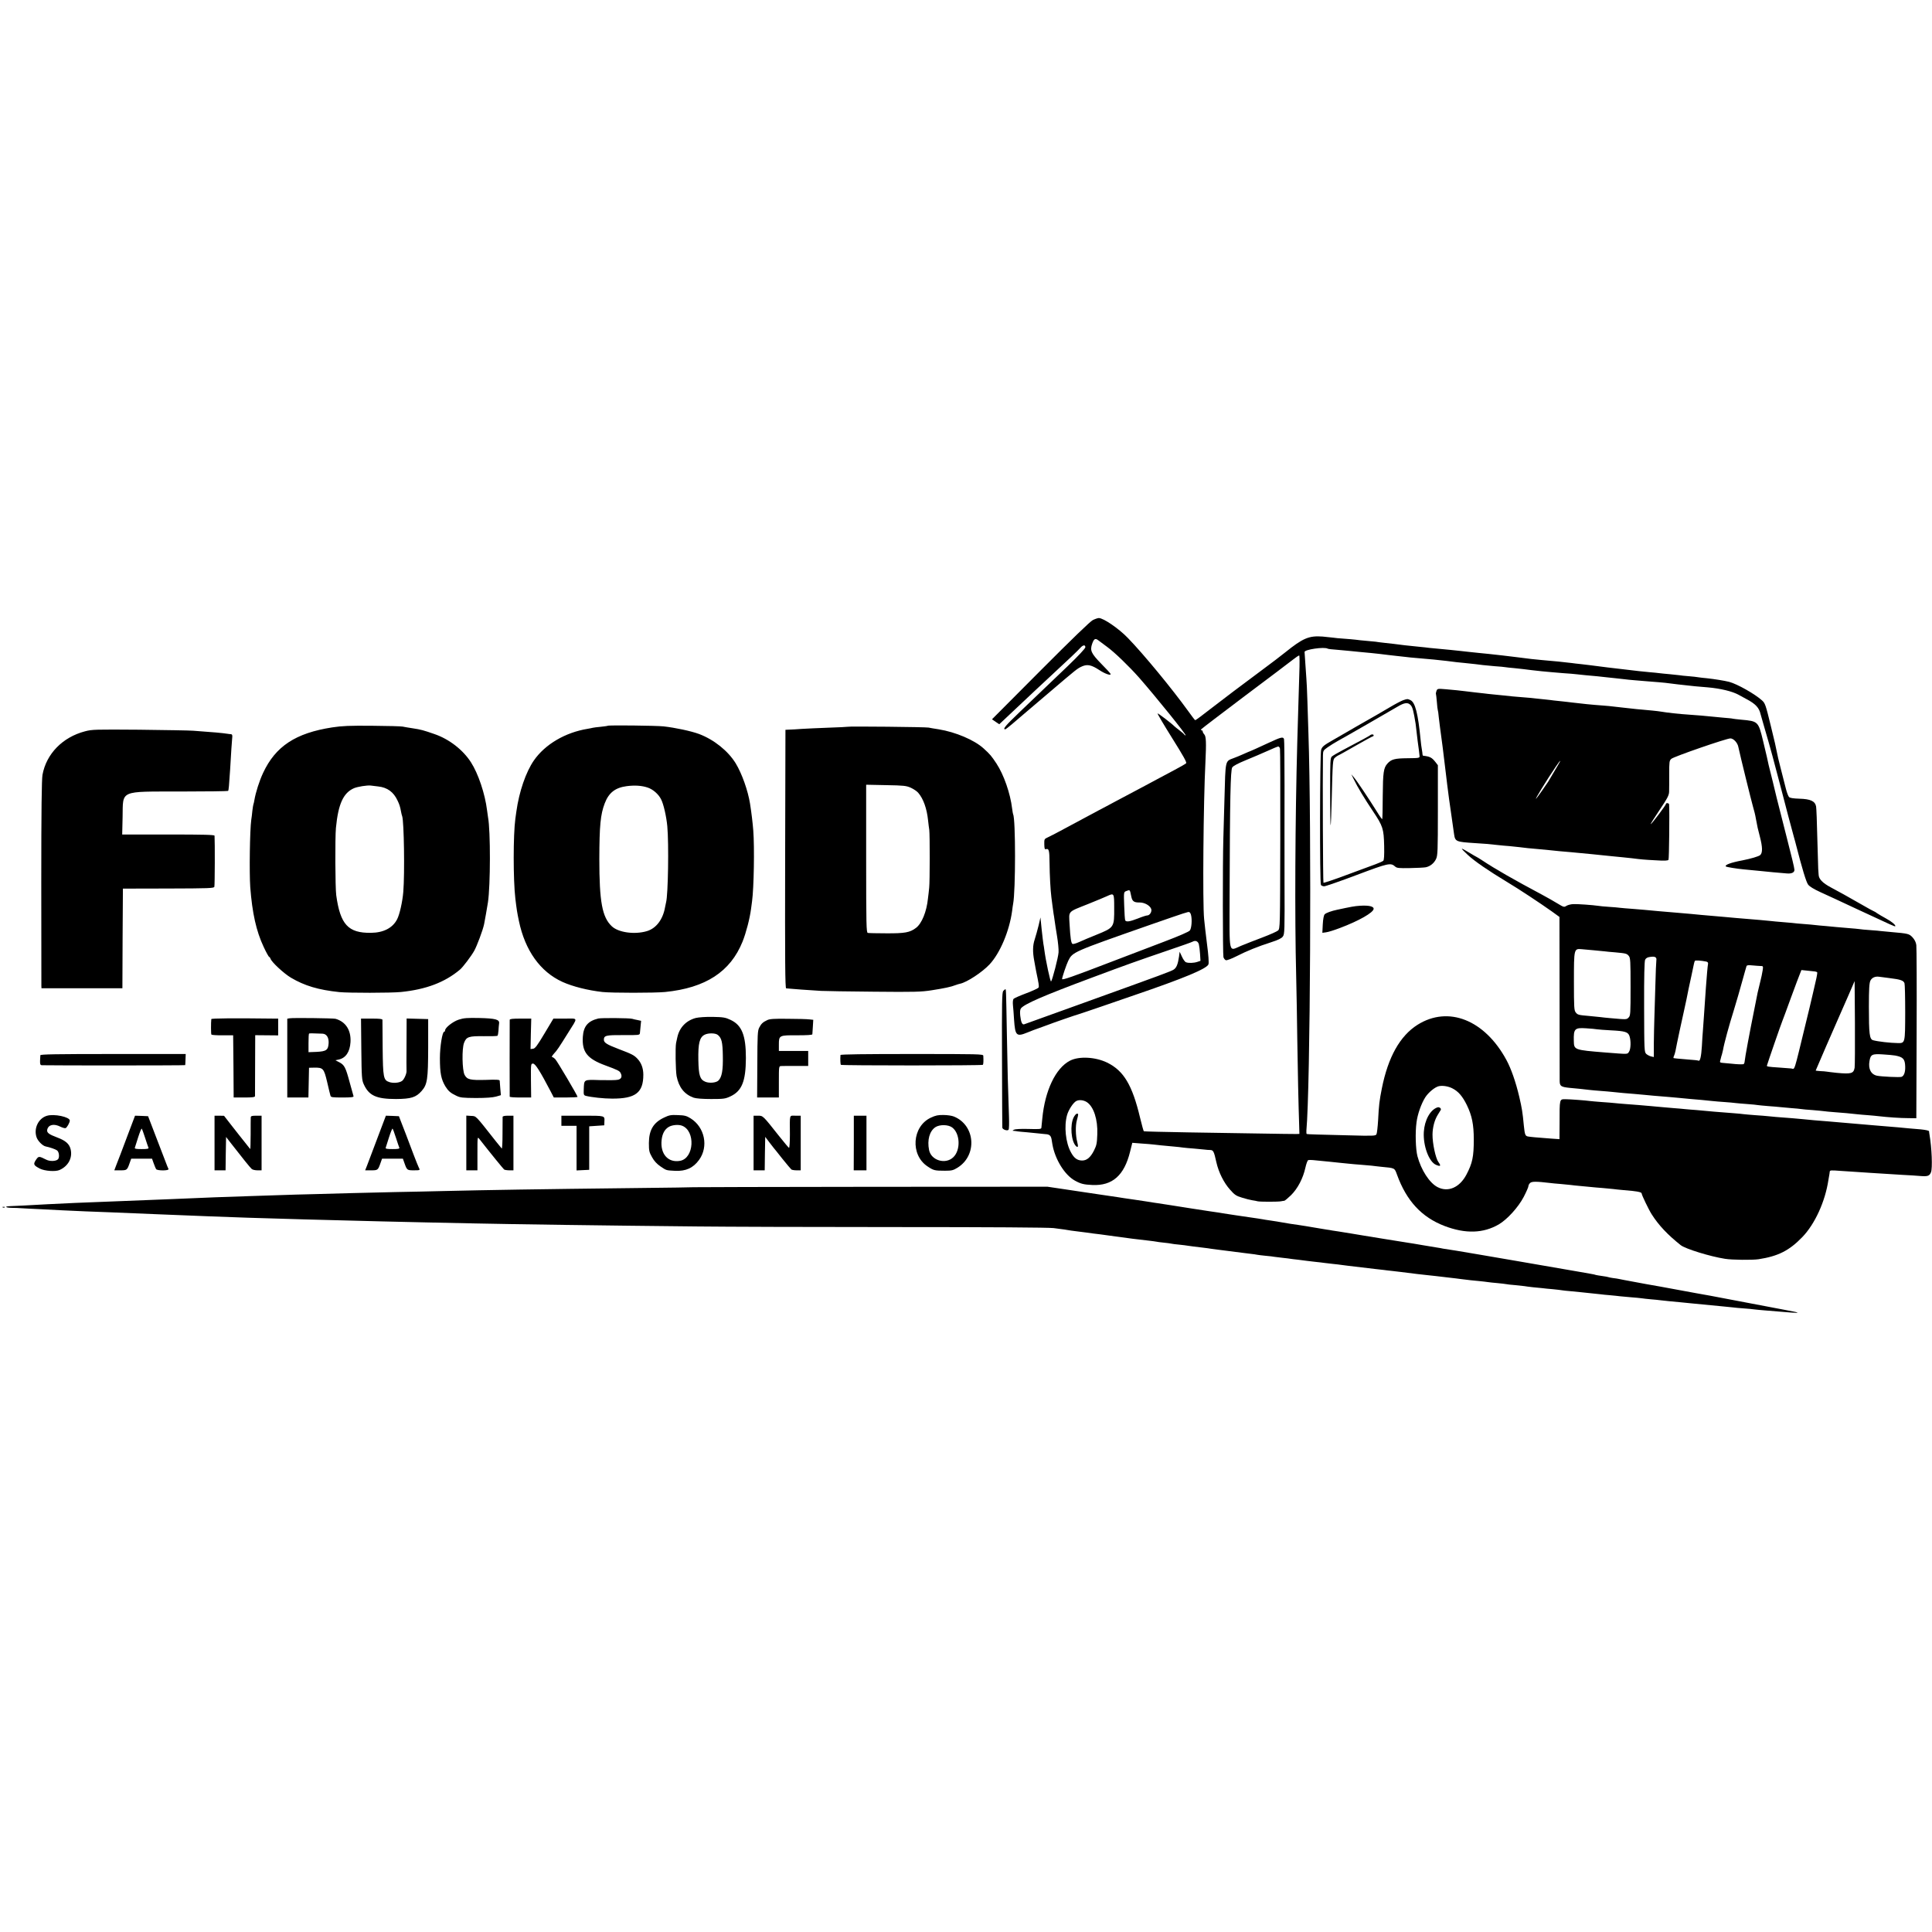 <svg version="1" xmlns="http://www.w3.org/2000/svg" width="2546.667" height="2546.667" viewBox="0 0 1910 1910"><path d="M1080.4 613c-2.7 1.4-20.5 18.6-51.9 50.1l-47.8 48 3.6 2.5 3.6 2.4 3.4-3.2c2.9-2.8 22.2-20.9 32.2-30.3 1.8-1.7 9-8.4 16.1-15 7-6.6 15.9-14.9 19.8-18.5 3.8-3.6 7.8-7.5 8.9-8.8 2.5-2.7 4.7-2.9 4.7-.3 0 1.1-6.9 8.5-17.2 18.4-22 21-27.7 26.4-47.5 45.4-14.2 13.6-17.4 17.3-14.5 17.3.4 0 3.4-2.3 6.7-5.1 3.3-2.8 8.3-7 11-9.4 2.8-2.3 14.2-12 25.4-21.6 27.8-23.7 28-23.9 32.8-26.1 5.3-2.3 9.3-1.5 17.2 3.7 5.6 3.7 11.7 5.8 11 3.7-.2-.6-4.4-5.2-9.3-10.1-9.8-10.1-11.2-13-8.9-19.6 1.8-5.1 3.1-5.8 6.2-3.4 1.4 1.1 5.3 3.9 8.6 6.4 7.3 5.3 21.5 19 31.7 30.5 16.8 19.2 47.3 57 45.9 57-.5 0-1.1-.4-1.3-.8-.1-.4-2.3-2.3-4.8-4.2-2.5-1.9-4.7-3.7-5-4-2.3-2.5-16.2-13.1-16.6-12.7-.3.3 6.2 11.3 14.4 24.4 11.1 17.7 14.7 24.1 13.8 24.9-.6.6-5.6 3.5-11.1 6.4-5.5 2.9-12.2 6.5-15 8-2.7 1.5-9 4.9-14 7.5-8.5 4.5-12.4 6.6-30.5 16.2-4.1 2.2-11.3 6.1-16 8.5-10.4 5.5-25.5 13.6-37.5 20.1-4.9 2.6-10.6 5.6-12.6 6.5-3.5 1.6-3.6 1.8-3.5 6.9.1 4.2.4 5.2 1.6 4.8 3-.9 3.5 1.1 3.6 14 .1 11.6.9 26.5 1.8 33.5.2 1.4.7 5.2 1.1 8.5.4 3.3.9 6.9 1.1 8 .2 1.1.7 4 1 6.5.3 2.5 1.4 9.4 2.4 15.5 1 6 1.7 13.2 1.5 16-.3 5-6.1 27.3-7.4 28.8-.7.7-5.3-20.7-6.6-30.8-.3-2.3-.7-5.1-1-6.4-.2-1.3-1-7.6-1.7-14.2l-1.2-11.9-1.8 7.8c-1 4.2-2.8 10.5-3.9 14-2 6-2.1 12.3-.4 21.3.2.9.6 3.2.9 5 .3 1.9.8 4.3 1 5.4 2.5 11.8 2.9 14.4 2.4 15.7-.3.8-5.8 3.3-12.1 5.7-6.4 2.4-12.1 4.9-12.7 5.6-.6.7-.9 3.4-.6 6.2.3 2.6.8 9.1 1.1 14.3 1.1 16 2.3 17.2 13.3 12.7 3.1-1.3 8.6-3.4 12.2-4.6 3.6-1.3 7.4-2.7 8.5-3.1 3.1-1.3 28.5-10.1 30.4-10.5.9-.3 10.6-3.5 21.6-7.3 11-3.8 25.6-8.8 32.5-11.2 49.5-16.9 72.3-26.4 73.7-30.7.5-1.5 0-9.2-1.4-19.6-1.2-9.5-2.5-20.8-2.9-25.2-1.6-15.5-.7-116.3 1.3-155.2.9-18.9.7-25.2-1.1-27.2-.9-1-1.6-2.3-1.6-2.9 0-.7-.5-1.2-1.1-1.2-.5 0-.8-.4-.4-1 .3-.5 19.6-15.2 42.8-32.7 23.2-17.4 44.7-33.6 47.7-36 3-2.4 5.9-4.3 6.4-4.3.4 0 .5 8.2.1 18.2-.3 10.1-.8 25-1 33.3-.2 8.2-.7 23.5-1 34-2.1 76.7-2.6 173.5-1.1 231 .4 17 .9 45.4 1.1 63 .4 28.6 1.2 66.1 1.9 86.2l.2 7.3-3 .1c-3.5 0-15.3-.1-43.6-.6-10.7-.2-39.1-.6-63-1s-43.8-.9-44.2-1.1c-.3-.2-2-6.2-3.7-13.3-7.7-32.4-16.2-46.6-32.6-54.6-11.5-5.6-27.8-6.5-36.7-1.9-14.2 7.3-24.8 29.6-27.4 57.4-.4 4.1-.8 8.2-.9 9-.2 1.3-2.2 1.4-12.8 1.1-7.8-.2-13.2.1-14.3.8-1.8 1-1.8 1 .1 1.1 1.1.1 2.7.3 3.5.5.8.1 5.1.6 9.5.9 4.4.4 9.4.9 11 1.1 1.7.2 4.7.5 6.8.7 4.2.2 5.6 1.4 6.3 5.2.2 1.4.6 3.6.8 4.9 2.6 14.9 12.2 30.4 22.3 35.9 5.8 3.2 8.7 3.9 17.2 4.3 19.8.9 31.5-9.4 37.3-32.9l2.2-8.8 9 .7c5 .3 10.5.8 12.1 1 3 .4 9 1 20 2 3.3.3 7.4.7 9 1 1.7.2 6.6.7 11 1 4.4.4 9.1.9 10.5 1 1.4.2 3.7.4 5.3.4 3.2.1 3.8 1.2 6.2 12.1 2.3 10.1 7.4 20.3 13.6 27.2 4.4 5 6 6.1 11.7 7.8 3.7 1.2 8.3 2.3 10.2 2.6 1.9.3 4.3.7 5.2 1 2.1.6 20.6.6 23.3 0 1.1-.2 2.5-.5 3.2-.5.6-.1 3.6-2.6 6.7-5.6 6.6-6.6 11.8-16.6 14.1-27 .9-4.1 2.2-7.6 2.9-7.6 2.3-.3 2.7-.3 21.1 1.6 2.2.2 6.5.7 9.5 1 3 .3 7.5.7 10 1 2.5.3 7.7.7 11.5 1 3.9.3 8.6.7 10.5.9 1.9.3 6.2.7 9.5 1.1 13.7 1.3 13.1 1 15.6 7.8 9.4 25.9 24.3 42 46.9 50.7 20.7 7.9 38.4 7.4 53.8-1.6 8.3-4.9 19.2-16.9 24.5-27 2.6-5 4.7-9.8 4.7-10.7 0-.9.7-2.3 1.7-3.2 1.6-1.6 6.2-1.6 19.6 0 1.5.2 6.2.7 10.5 1 4.2.4 8.8.8 10.2 1 1.4.2 5.7.7 9.5 1 3.9.3 8.6.8 10.5 1 1.9.2 7.1.7 11.5 1 4.4.4 9.1.8 10.5 1 1.4.2 5.7.7 9.5 1 14.6 1.2 18.5 2 18.5 3.5 0 1.4 7.1 16.2 9.9 20.5 6.8 10.7 15.7 20.2 28.7 30.5 4.8 3.7 29.1 11.2 43.9 13.5 6.9 1.1 26.8 1.3 33 .4 19.4-3 30.3-8.5 43.2-21.8 12.5-12.9 22.7-35.2 25.9-56.6.5-2.8.9-5.3 1-5.8.1-.4.2-1.4.3-2.3.1-1.5 1.2-1.6 9.9-.9 5.3.4 12.2.8 15.2 1 3 .2 9.8.6 15 1 15.7 1 20 1.3 32 2 6.3.3 14.1.8 17.3 1.1 7.5.6 9.2 0 10.7-3.7 1.6-3.8.8-24.3-1.5-37.4-.2-1.1-.4-2.5-.4-3.1-.1-.7-3.4-1.4-8.3-1.9-4.6-.4-9.9-.8-11.8-1-1.9-.2-6.6-.6-10.5-1-12.2-1-19.9-1.6-24-2-10.4-.9-18.6-1.6-24.5-2.1-3.6-.3-8.3-.7-10.5-.9-4.9-.4-14.6-1.3-24-2-3.8-.3-9-.8-11.5-1.1-2.5-.2-7-.7-10-.9-14.7-1.1-20.8-1.6-24-2-1.9-.2-7.5-.7-12.5-1-4.9-.4-10.1-.8-11.5-1-1.4-.2-6.1-.7-10.5-1-4.4-.3-12.9-1-19-1.5-6-.6-13.9-1.3-17.5-1.6-3.6-.2-8.5-.7-11-.9-2.5-.3-7.6-.7-11.5-1-3.8-.3-9-.8-11.5-1-2.5-.3-7.4-.7-11-1-3.6-.3-8.7-.7-11.5-1-2.7-.2-8.6-.7-13-1-4.4-.3-9.6-.8-11.5-1-1.9-.2-7.5-.7-12.5-1-4.9-.4-10.1-.8-11.5-1-4-.6-20.1-1.8-24.3-1.8-6.1 0-5.9-.8-5.9 24.1l-.1 15.4-8.6-.6c-13.4-1-20.4-1.6-22.8-2.1-2.4-.6-2.9-1.8-3.8-10.5-1.3-13.8-1.9-17.2-4.5-28.5-3.5-14.9-8.1-28-12.7-36.5-21.5-39.8-57.5-54-87.9-34.9-17.4 11-29.1 31.9-35.3 62.9-2.5 12.7-2.9 16.1-3.7 31.5-.4 6.6-1.1 12.8-1.6 13.8-.9 1.7-2.6 1.8-28.1 1.1-29.4-.7-39.8-1-40.8-1.3-.4 0-.5-1.6-.4-3.4 3.9-42.4 5.2-300.2 2-393.2-.2-7.2-.7-21.3-1-31.5-.3-10.2-.8-20.1-1-22-.1-1.9-.6-8.5-1-14.5-.4-6.1-.8-11.4-.8-11.9-.5-2.4 19.6-5.4 22.9-3.3.5.3 4.7.8 9.4 1.1 4.7.4 10.1.9 12 1.1 1.9.2 6.4.7 10 1 8.9.8 15.8 1.5 20 2 5.3.7 10.9 1.3 17 2 3 .3 7.1.8 9 1 1.9.3 6.4.7 10 1 14.9 1.3 22 1.9 30 2.9 7.4 1 13.7 1.7 17.5 2 7.9.8 16 1.7 18.5 2.1 1.4.2 6.6.7 11.5 1.1 5 .3 9.8.8 10.8 1 1 .2 4.8.6 8.5.9 3.7.4 7.8.8 9.2 1 1.4.2 5 .6 8 1 3 .3 7.5.8 10 1.1 7 .7 11.8 1.1 21.5 1.9 5 .3 10.9.8 13.3 1.1 2.4.3 6.2.7 8.5.9 6.8.5 18 1.7 21.2 2.1 1.7.2 5.5.6 8.5.9 3 .3 7.1.8 9 1 1.9.3 6.4.7 10 1 3.6.3 9 .7 12 1 3 .2 8.7.7 12.5 1 3.9.3 8.1.8 9.5 1 1.4.2 5 .7 8 1 3 .3 7.1.8 9 1 4.7.6 11.9 1.3 21 2 12.9 1.1 24.8 4 31 7.5.8.5 4.2 2.3 7.5 4.1 9 4.7 12.6 8.6 14 14.9.2.8 2 7.1 4 14 5.5 18.6 9.6 33.9 16.4 60 5.6 21.6 8.7 33.4 12.7 48 .9 3 1.7 6.2 1.9 7 6.1 23.8 10.1 37 12 39.5 1.5 2 5.7 4.5 12.2 7.5 5.4 2.4 21.5 9.9 35.8 16.6 35.4 16.5 37.7 17.5 38.1 17.1 1-.9-3.5-4.7-9.1-7.7-3.3-1.8-7.2-4.1-8.7-5.1-1.4-1.1-2.8-1.9-3.1-1.9-.3 0-6.3-3.3-13.4-7.4-14.3-8.2-19.8-11.2-29.3-16.3-8.2-4.4-12-8.3-12.1-12.6-.1-1.7-.3-4.3-.4-5.7-.1-1.4-.5-15.1-.9-30.5-.3-15.4-.9-29.5-1.2-31.2-1-5.3-5.5-7.4-16.5-7.7-6.2-.2-9.4-.7-10.3-1.7-.7-.8-2.1-4.3-3-7.9-.9-3.6-3.2-12.6-5.1-20-1.9-7.4-3.7-14.9-3.9-16.5-1.2-6.2-1.7-8.4-6-26-5.1-20.9-5.6-22.3-8.7-25.1-7.1-6.4-24.5-16.2-32.4-18.3-4.7-1.2-14.8-2.8-22.2-3.6-2.9-.2-6.5-.7-8-.9-1.6-.3-5.9-.8-9.8-1.1-3.8-.3-8.1-.7-9.5-1-1.4-.2-5.6-.6-9.5-1-3.8-.3-8.3-.8-10-1-1.6-.2-6.1-.7-10-1-3.8-.4-8.3-.8-10-1-1.6-.2-5.5-.6-8.5-1-11.7-1.3-35.7-4.2-41-5-1.4-.2-5.2-.6-8.5-1-3.3-.3-7.1-.8-8.5-1-5.2-.7-19.9-2.2-30-3-4.1-.4-8.6-.8-10-1-1.4-.2-5-.6-8-1s-6.6-.8-8-1c-1.4-.2-7-.9-12.5-1.5s-11.6-1.3-13.5-1.5c-1.9-.2-6.4-.7-10-1-3.6-.4-7.8-.8-9.5-1-1.6-.2-5.7-.6-9-1-3.3-.3-7.6-.8-9.5-1-1.9-.2-6.6-.7-10.5-1-3.8-.3-8.6-.8-10.5-1-1.9-.3-6-.7-9-1-11.1-1.1-20.5-2.1-26.5-3-1.6-.2-5.7-.7-9-1-3.3-.4-7.1-.8-8.5-1.1-1.4-.2-5.6-.6-9.5-.9-3.8-.3-8.5-.8-10.4-1.1-1.9-.2-7-.7-11.5-1-4.5-.3-9.2-.7-10.6-1-1.4-.2-6.1-.7-10.5-1.1-13.5-1-19.5 1.6-37 15.7-3.8 3.1-14.2 11-23 17.5-18.9 14-40.2 30.1-48.8 36.8-10.2 8-16.6 12.7-17.1 12.7-.3 0-3.3-3.9-6.8-8.8-16-22.2-44-56.2-59.7-72.4-8.8-9.2-24.2-19.8-28.8-19.8-1 0-3.7.9-5.9 2zm37 268.7c.2 1 .7 3.2 1.1 5 .9 4.3 2.7 5.6 7.9 5.5 5-.1 10.4 2.9 11.7 6.4.9 2.6-1.4 6.4-3.9 6.4-.9 0-5.1 1.3-9.2 3-8 3.1-11.5 3.7-12.6 1.9-.3-.6-.8-7.1-1-14.5-.5-13.2-.4-13.5 1.8-14.4 3.3-1.3 3.6-1.2 4.2.7zm-15.9 15.4c.1 19.9.2 19.8-18 27.2-6.1 2.4-13.5 5.6-16.6 7-3.1 1.4-6 2.2-6.6 1.9-1.4-.9-2.1-5.4-2.9-19.3-.7-13.8-2.4-11.9 18.6-20.3 8-3.2 16.3-6.7 18.5-7.7 6.9-3.2 7-3 7 11.2zm75.9 7.2c1.3 4.8.6 13.4-1.1 15.6-1.1 1.3-10.8 5.5-25.3 11-12.9 4.9-37.2 14.2-54 20.6-36.4 14-47 17.7-47 16.4 0-1.8 4.3-14.4 6.1-18.1 4.4-8.7 4.1-8.6 80.9-35.5 35.4-12.3 37.5-13 38.7-12.6.6.2 1.4 1.4 1.7 2.6zm7.8 29.2c.4 1.6 1 6 1.2 9.7l.4 6.7-3 1c-3.5 1.2-8.8 1.4-11.3.4-1-.3-2.8-2.8-4-5.5l-2.3-4.9-.6 4.8c-1.1 7.5-2.5 11-5.2 12.8-2.8 1.8-8.7 4-88.1 32.6-32 11.5-58.9 21.2-59.7 21.5-2 .8-3.3-2-4-8.6-.4-3.7-.1-6 .7-7.1 3.4-4.3 21.9-12.4 70.2-30.4 35.9-13.4 43-15.9 76-27.2 12.1-4.1 22.6-7.8 23.4-8.3 2.9-1.6 5.4-.6 6.3 2.5zm250.5 142.4c6 3 10.1 7.8 14.4 16.5 5.1 10.5 6.9 19.3 6.9 34.1 0 17-1.3 23.4-7.3 34.8-6.7 12.7-18.1 17.7-28.5 12.3-8-4.1-16.3-17-19.9-30.6-1.8-7-2.3-23.3-.9-33.5 1-8 4.7-18.4 8.6-24.6 3.2-5 9.7-10.3 13.5-11.1 3.8-.8 9.3.1 13.2 2.1zm-361.2 13.7c6.7 4.4 10.9 17.2 10.3 31.8-.3 8.9-.7 10.9-3.3 16.1-3.5 6.9-7.2 9.9-11.9 9.8-4.7-.1-7.9-2.5-10.9-8.2-5.2-9.4-6.9-25.7-3.8-36.7 1.4-5.1 6.1-12.3 9.1-13.9 2.8-1.5 7.3-1 10.5 1.1z"/><path d="M1421 1094.8c-7.1 2.4-12.7 12.7-13.4 24.3-.8 13.7 5.1 29.6 12.1 32.5 4.5 1.9 5.2 1.1 2.3-2.8-2.7-3.7-5.9-18.4-5.8-27.3.1-7 2-14.3 5.2-19.4 1.2-2 2.5-4.1 2.9-4.7.9-1.5-1.4-3.3-3.3-2.6zM1061.4 1104.7c-3.7 7.5-2.5 23.4 2.2 28.2 2.1 2.2 2.6.7 1.4-3.8-1.7-6.3-1.9-16.1-.4-21.6 1.7-6.4 1.7-6.5 0-6.5-.7 0-2.2 1.7-3.2 3.7zM1420.1 683.1c-.5 1.3-.7 2.7-.5 3 .1.3.6 3.8.9 7.9.3 4 .7 7.6.9 7.9.2.3.7 3.6 1 7.3.4 3.7.9 7.7 1.1 9 .7 4.1 4.5 34 6 47.3.8 7.1 1.8 14.8 2.1 17 .3 2.2.7 5.3.9 7 .3 1.6 1.4 9.5 2.5 17.5s2.3 15.9 2.5 17.6c1.1 7.4 1.8 7.7 20.5 8.9 8 .4 14.3 1 23.5 2 2.2.3 7.2.7 11 1 3.9.4 8.1.8 9.5 1 4.1.6 12 1.4 19.5 2 3.9.3 8.6.8 10.5 1 4.9.6 13.9 1.4 21.3 2 5.8.5 9.2.8 21 2 2.6.3 7 .7 9.7 1 2.8.3 7.1.7 9.8 1 2.6.3 7.2.7 10.2 1 3 .3 7.3.7 9.5 1 8.7 1.1 11.4 1.4 23.1 2 9.2.6 12.3.4 12.9-.5.6-.9 1.1-47.5.6-54.8-.1-1.3-3.1-1.7-3.1-.4 0 1.1-13.9 19.6-15.1 20-.5.2 3.4-6 8.6-13.8 8.1-12 9.5-14.8 9.6-18.3.1-2.3.1-10.1.1-17.4 0-12.2.1-13.3 2.1-15.1 2.4-2.2 54.5-20.2 58.4-20.2 3 0 7 4.2 7.8 8.3 2 9.4 12.8 53.1 14.4 58.7 1.1 3.6 2.5 9.2 3 12.5 1.6 8.6 1.7 9.1 4 17.9 2.6 10 2.7 15.7.3 17.9-1.5 1.4-9.2 3.6-17.7 5.3-11.3 2.1-17.7 4.5-16.3 6 .7.6 10.4 2.2 17.8 2.9 3.6.3 10.6 1 15.6 1.5 8.5.9 18 1.8 26.9 2.5 4.8.4 7.5-.9 7.5-3.6 0-1.7-3-14.1-7.6-31.9-2.3-8.9-9.6-37.8-9.9-39-.2-.8-2-8.1-3.9-16.2-2-8-3.8-15.4-4.1-16.5-.6-3.2-2.3-10.5-5.5-23.8-4.7-19.4-4.9-19.5-21.6-21-4.3-.4-8.1-.9-8.4-1-.3-.2-4.5-.6-9.5-1-4.9-.4-10.1-.9-11.5-1.1-4.8-.5-14.5-1.4-22.5-1.9-9.5-.6-21.1-1.9-27.6-3-2.7-.5-12-1.4-18.9-2-2.5-.2-7-.6-10-1-3-.3-7.5-.8-10-1.1-2.5-.3-6.1-.7-8-.9-1.9-.3-6.6-.7-10.5-1-10-.7-21.8-1.9-30.5-3-1.9-.3-6.2-.7-9.5-1.1-3.3-.3-7.1-.7-8.5-.9-1.4-.2-5.2-.7-8.5-1-3.3-.3-7.6-.8-9.5-1-1.9-.3-6.6-.7-10.5-1-3.8-.3-9.2-.7-12-1-2.7-.3-7-.7-9.5-1-2.5-.3-7-.7-10-1-3-.3-7.1-.7-9-1-1.9-.2-6-.7-9-1-3-.3-7.5-.9-10-1.2-5.7-.7-8.5-1-18.7-1.9-8.1-.7-8.3-.6-9.2 1.7zm119.7 74.1c-6.6 11-8.3 14-9.3 15.7-1.6 2.6-10.7 15.5-11.8 16.6-2.3 2.3 10.2-18.1 19.6-31.9 4.8-7.1 5.6-7.2 1.5-.4zM1387 692.3c-1.9.7-7.8 3.8-13 6.9-5.2 3.1-11.1 6.5-13 7.6-1.9 1.1-6.4 3.6-10 5.7-3.6 2.1-8 4.6-9.8 5.6-5 2.9-17 9.8-23.2 13.4-9.3 5.3-10.8 6.5-11.9 9.7-1.3 3.7-1.5 131.6-.2 133.7.5.7 1.9 1.3 3.2 1.3 1.3 0 15.8-5 32.2-11.2 31.4-11.8 33.5-12.3 38-8.3 1.6 1.5 3.7 1.7 14.5 1.5 7-.1 14.1-.5 15.7-.8 4.4-.9 8.2-4 10.2-8.2 1.6-3.4 1.8-7.7 1.8-48.2v-44.5l-2.3-3c-3.7-4.7-5.5-5.6-12.3-6.4-.3-.1-.6-.7-.6-1.4 0-.6-.3-3-.7-5.2-.4-2.2-.9-6-1.1-8.5-2.6-26.7-5.4-37.7-10.2-39.9-2.9-1.3-2.9-1.3-7.3.2zm7.7 4.9c1.8 2.1 2.7 5.5 4.8 18.3.2 1.6.7 5.5 1 8.5.3 3 .8 6.8 1 8.5 1.1 7.9 1.8 13.2 1.9 15 .1 1.9-.6 2-11.9 2.1-12.6.1-16 1-19.8 5.2-3.9 4.3-4.5 8.8-4.7 32.1 0 12.4-.3 22.7-.5 22.9-.2.3-2.6-3-5.2-7.3-7.8-12.5-20-30.8-22.8-34l-2.6-3 2.5 5c3.5 7.3 10.6 19.1 18.8 31.3 10 14.9 10.8 17.5 11.2 34.4.2 9.7-.1 14.1-.9 14.8-.7.6-4.1 2.1-7.6 3.4-3.5 1.3-16.4 6-28.7 10.6-12.2 4.6-22.5 8-22.8 7.7-.5-.5-.9-102.3-.5-126 .1-4.5.4-4.9 4.6-7.9 2.5-1.8 7.1-4.6 10.3-6.4 7-3.8 50.4-28.8 58.7-33.7 7-4.2 10.4-4.6 13.2-1.5z"/><path d="M1354.5 726.9c-1 .8-7.9 4.6-26.5 14.4-5.2 2.7-10.3 5.7-11.2 6.5-1.7 1.4-1.8 4.3-1.8 35 0 18.5.2 33.3.5 33.1.2-.3.7-11 1-23.9 1-39.8 1.1-41 3.2-42.9 1-.9 2.5-2 3.3-2.3.9-.3 8.7-4.7 17.4-9.7 8.7-5 16.3-9.1 16.7-9.1.5 0 .9-.5.9-1 0-1.2-2.3-1.3-3.5-.1zM328.5 719.1c-36.3 5.6-56.1 18.7-68.4 45-3.7 7.9-7.3 19.2-8.6 26.8-.3 1.9-.7 3.7-.9 4-.2.3-.7 3.3-1.1 6.6-.3 3.3-.8 7.3-1.1 9-1.4 10-2 52-1 66.5 2 25.8 5.9 43.5 13.3 59.2 2.5 5.4 5 9.8 5.4 9.8.4 0 1 .8 1.4 1.9 1 3.2 13.1 14.5 20.2 18.7 13.4 7.9 26.9 12 47.8 14.2 9.3.9 50.9.9 60.9-.1 24.7-2.5 43.3-9.5 58.3-22.1 2.9-2.4 11.2-13.4 14.1-18.6 2.7-4.8 8.6-20.5 9.8-26.4.6-2.8 3.1-17.1 3.8-21.6 2.5-16.7 2.6-70.7.1-83.9-.1-.9-.6-4.1-1-7.1-2-16.3-8.7-36.2-15.9-47.4-7.9-12.3-21.5-22.9-36.1-27.9-10.9-3.8-13.5-4.5-21.5-5.7-4.1-.6-8.6-1.4-10-1.7-1.4-.3-14.9-.7-30-.8-22.6-.2-29.6.1-39.5 1.6zm45.4 58.4c9.1 1 15.2 5.5 19.1 13.9 1.9 4 2.5 5.7 3.6 11.6.2 1.4.7 3.1 1 3.9 1.8 5.2 2.6 56.5 1.1 74.8-.8 9.7-3.6 22.3-6.1 27.1-4.4 8.6-13.5 13.3-25.9 13.4-22.5.3-30.3-8.2-34.3-37.2-1-7.4-1.2-56.8-.3-66.5 2.3-23.7 7.3-34.7 17.9-39.3 3.6-1.5 12.9-3 16.5-2.6 1.1.1 4.4.5 7.4.9zM600.8 717.5c-.2.2-3.2.6-6.8 1-3.6.3-7.2.8-8 1-.8.2-3.1.7-5 1-22.1 3.6-42.1 15.3-53.2 31.3-7.9 11.4-14.6 30.9-17.3 50.4-.3 2.1-.7 5.3-1 7.1-2.2 16.1-2.2 60.6 0 79.2 1.3 10.7 1.7 13.4 3.5 22 6.1 29.2 21.1 50.2 43 60.2 10.1 4.6 25.3 8.4 39.6 10 9 1 51.7 1 61.9 0 40-4 64.6-20 76.6-49.8 3.5-8.7 7.2-23 8.4-32.4.3-2.2.8-5.6 1-7.5 1.8-13.1 2.5-53 1.2-70-.6-7.6-1.7-16.9-3.2-26.5-2.1-13-8-29.7-14.2-39.9-7.5-12.2-21.4-23.4-36.3-29-7.9-2.9-23.4-6.2-35-7.5-7.7-.8-54.5-1.3-55.2-.6zm39.5 61.1c5.2 1.7 10.7 6.5 13.2 11.5 2.5 4.7 5.3 17.1 6.2 26.7 1.6 17.5.8 68-1.2 75.2-.2.8-.7 3-1 4.8-2.1 12.2-8.8 21.1-18.2 23.8-12.1 3.5-28 1.3-34.5-4.9-9.5-9-12.3-24.1-12.3-66.7.1-32.6 1.1-43.7 5.3-54.7 4-10.6 10.4-15.6 21.8-17.1 7.9-1 14.8-.6 20.7 1.4zM837.8 718.5c-.1.1-8.6.6-18.8.9-10.2.4-22.1.9-26.5 1.2-4.4.3-9.8.7-12 .7l-4 .2-.3 127.7c-.2 101.9 0 127.8 1 127.9 4.5.5 24.2 1.9 34.5 2.5 3.7.2 27.3.6 52.3.8 40.3.4 46.8.2 57-1.4 12.8-2 19.3-3.4 23.6-5.1 1.6-.6 3.6-1.2 4.6-1.4 6.7-1.4 21.8-11.3 29.1-19.1 10.5-11.3 19.6-33.1 22.3-52.9.3-2.8.8-5.9 1-7 2.5-12.9 2.5-84 0-88.4-.2-.3-.6-2.9-1-5.8-1.8-15-8.2-33.4-15.5-44.5-5-7.5-6.1-8.9-12.7-14.9-9.1-8.3-27.7-16.2-44.4-18.9-4.1-.6-8.6-1.4-10-1.7-2.6-.6-79.6-1.4-80.2-.8zm62.7 60.3c2.8 1.3 6.1 3.5 7.3 5 5 5.8 8.5 15.5 9.7 27.2.4 3.6.9 7.8 1.2 9.5.6 4.6.6 51.3-.1 57.2-.3 2.9-.8 7.7-1.2 10.5-1.3 13.1-6.1 24.8-11.8 29.1-6 4.6-11.1 5.5-29.3 5.4-9.2 0-17.5-.2-18.4-.4-1.4-.4-1.6-7.6-1.6-73.5v-73l19.6.4c17.7.3 20.1.6 24.6 2.6zM84 723c-22.2 5.8-38.2 22.3-42 43-.8 4.7-1.2 34.2-1.2 106.5.1 55 .1 101 .1 102.2l.1 2.3h80l.2-49.3.3-49.2 44.9-.1c40.4-.1 45-.3 45.5-1.7.5-1.3.6-44.6.2-50.5-.1-.9-9.9-1.2-45.7-1.2h-45.6l.4-17.4c.5-26.8-3.7-25 57-25.1 25.6 0 46.9-.3 47.3-.6.6-.6 1-5.7 2-21.1 1.1-18.5 1.6-26.6 2-30.6.4-3.4.2-4.2-1.3-4.4-.9 0-2.1-.2-2.7-.3-5.8-.9-14.9-1.7-34.5-3.1-4.1-.3-28.2-.7-53.5-1-43.3-.3-46.4-.3-53.5 1.6zM1255 734c-10.1 4.7-20 9.2-21 9.4-.3.1-2.5 1.1-5 2.2s-6.6 2.9-9.2 3.8c-8.8 3.4-8.2.9-9.3 41.1-.4 13.2-.8 30.7-1.1 39-.7 24.1-.6 113.8.1 116.7.4 1.4 1.5 2.8 2.5 3.1 1 .2 5.6-1.5 10.3-3.9 10.4-5.3 21-9.6 34.1-13.8 7.1-2.3 10.5-3.9 11.8-5.7 1.8-2.3 1.9-5.4 1.7-54.4 0-28.6-.1-71.6 0-95.5 0-23.9-.2-44.3-.5-45.3-.8-2.5-2.8-2.1-14.4 3.3zm10.4 6.2c.3 1.3.4 41.8.3 90-.2 86.3-.2 87.8-2.2 89.7-1.1 1-8.1 4.1-15.5 6.9-7.4 2.8-16.9 6.5-21 8.2-12.8 5.3-11.5 10.8-11.4-50.5.3-95.6.9-123 2.6-125.8 1.1-1.6 5.5-3.9 13.5-7.2 6.5-2.6 16.1-6.8 21.3-9.1 5.2-2.4 10.1-4.4 10.7-4.4.7 0 1.5 1 1.7 2.2zM1451 845.1c6.7 6.3 20.6 15.8 39 26.9 11.7 7 32.4 20.7 44.1 29l7.6 5.5.1 79c0 43.4.1 80.9.1 83.2.1 5.1 1.3 5.9 10.1 6.8 7 .6 12.5 1.2 19.3 2 2.3.3 7.4.7 11.2 1 3.9.3 9 .7 11.5 1 7.3.8 14 1.4 22 2 4.1.3 9.1.8 11 1 3.3.4 9.7.9 23 2 3 .3 7.5.7 10 .9 2.5.3 7.7.8 11.5 1.1 7.4.6 14.2 1.2 21.5 2 2.5.3 7.9.7 12 1 4.1.3 9.1.7 11 1 1.9.2 7.2.7 11.7 1 4.5.3 9.1.8 10.1 1 1.1.2 5.8.6 10.4 1 4.5.3 9.9.8 11.8 1 1.9.2 6.9.7 11 1 4.1.3 8.4.7 9.5.9 1.1.2 6.1.7 11 1 5 .4 10.1.9 11.5 1.1 1.4.2 6.1.7 10.5 1 8.3.6 16 1.3 23 2.1 2.2.2 6.9.7 10.5.9 3.6.3 8.3.7 10.5 1 8.5 1 21.4 1.9 29 1.9l8 .1.3-83.5c.2-45.9 0-85.4-.3-87.7-.4-2.9-1.7-5.4-3.8-7.7-3.4-3.5-4-3.7-21.2-5.2-3.8-.3-8.1-.7-9.5-.9-1.4-.2-6.4-.7-11.2-1-4.8-.3-9.6-.8-10.6-1-1.1-.2-5.9-.6-10.8-1s-10.1-.8-11.7-1c-1.5-.2-6.2-.6-10.5-1-4.2-.3-9-.8-10.7-1-1.6-.2-6.6-.7-11-1-4.4-.3-9.7-.8-11.8-1.1-2-.2-6.8-.6-10.5-.9-3.7-.3-8.5-.7-10.7-1-2.2-.2-6.9-.7-10.5-1-3.6-.3-9-.7-12-1-3-.3-8.4-.7-12-1-3.6-.3-8.5-.7-11-1-2.5-.2-7.6-.7-11.5-1-3.8-.3-9-.8-11.5-1-5.7-.6-13.7-1.3-22-2-16.8-1.4-28.4-2.4-34-3-1.9-.2-7.3-.6-12-1-4.7-.3-10.1-.8-12-1-1.9-.3-7.1-.7-11.5-1-4.4-.3-9.1-.7-10.5-1-5.4-.8-20.7-1.9-24.7-1.7-2.4.1-5.4.9-6.7 1.7-2.3 1.5-2.7 1.4-8.8-2.3-3.4-2.1-10.3-6-15.3-8.7-27.8-14.8-46.8-25.7-58.8-33.7-3.2-2.1-6-3.8-6.2-3.8-.1 0-3.3-1.8-6.9-4-3.6-2.2-6.9-4-7.3-4-.5.1 2.1 2.8 5.7 6.1zm125 94.4c4.1.4 8.7.8 10.3 1 1.5.2 6.2.7 10.5 1 10.8 1 11.5 1.2 13.5 3.6 1.5 1.9 1.7 5 1.7 30.5 0 26.9-.1 28.5-2 30.4-2 2-1.8 2-18.5.5-3.3-.3-7.6-.7-9.5-1-1.9-.2-6.9-.7-11-1.1-10.6-.9-11.3-1.1-13.2-3.5-1.6-1.9-1.8-4.9-1.8-30.3 0-32.9 0-32.9 7.8-32.2 2.6.3 8.1.8 12.2 1.1zm61.5 9.8c-.2 1.2-.7 12.5-1 25.2-.4 12.6-.8 27.5-1 33-.2 5.5-.4 16.2-.5 23.8v13.7l-2.7-.6c-1.6-.4-3.7-1.5-4.8-2.5-1.9-1.9-2-3.3-2.1-46.4-.1-31 .3-45.2 1-46.7.8-1.6 2.3-2.5 5.1-2.8 4.7-.7 6.5.3 6 3.3zm49.2 1.3c1.4.3 2.1 1 1.9 2.2-.4 1.7-1.3 12.1-2.1 23.2-.2 3-.6 8.9-.9 13-.3 4.1-.8 11.3-1.1 16-.4 4.7-.8 11-1 14-.3 3-.7 9.9-1 15.3-.6 10-1.8 15.2-3.3 14.3-.5-.3-4.8-.8-9.8-1.1-4.9-.4-10-.9-11.4-1-1.4-.2-2.9-.4-3.3-.4-.4-.1-.4-.9.1-1.9.5-.9 1.2-3.3 1.6-5.2 1-5.7 6.8-32.8 8.6-40.5 1-4.1 3.7-17.3 4.4-21.1.3-1.2 1.4-6.6 2.6-12 1.2-5.5 2.4-11 2.6-12.3.3-1.4.7-2.8 1-3.2.4-.7 6.2-.3 11.1.7zm53.7 4.4c2.7 0 2.8.1 2.2 4.2-.3 2.4-1.5 7.9-2.6 12.2-1.1 4.4-2.2 8.9-2.4 10-.2 1.2-1.8 8.8-3.4 17.1-4.3 21.2-9.2 47.5-9.4 50.7-.1 1.6-.7 2.8-1.3 2.9-2.3.2-6.3.1-11.5-.5-3-.3-7-.7-8.7-.8-2.8-.2-3.2-.5-2.7-2.1.3-1.1.7-2.5.8-3.1.1-.6.5-2 .9-3.1.3-1.1.8-3.1 1.1-4.5 1-6.1 6.1-24.8 10.6-39 2.6-8.5 6.4-21.6 8.4-29 2.1-7.4 3.9-14.1 4.2-14.8.3-1 1.8-1.2 5.7-.8 2.8.3 6.5.5 8.1.6zm53.8 5.4c1 .1 2 .5 2.3.8.3.3-.4 4.5-1.6 9.4-1.2 4.9-2.3 9.8-2.5 10.9-.2 1.1-1.8 7.6-3.4 14.5-1.7 6.9-3.2 13.2-3.4 14-12.8 52.6-10.9 46.7-14.8 46.3-1.8-.1-7.2-.5-11.9-.9-10.9-.7-12.5-1-12.1-2 1.1-3.8 14-41.1 15.2-43.9.5-1.1 4.3-11.5 8.5-23 4.3-11.6 8.3-22.5 9.1-24.2l1.3-3.3 5.8.6c3.2.3 6.6.7 7.5.8zm74.1 6.6c10.6 1.3 13.5 2.3 14.5 5 .4 1.1.7 14.1.7 29-.1 30.4 0 30.3-7.3 30.2-7.5-.1-19.7-1.5-24.4-2.8-3.6-1-4.2-6-4.2-33.4 0-17.4.4-23.2 1.5-25.5 1.4-2.9 4.6-4.4 8.4-3.9 1.1.1 6 .8 10.8 1.4zm-34.8 88.6c-1 5.7-3.3 6.4-18 5-4.4-.5-8.8-1-9.8-1.2-1-.2-3.8-.4-6.3-.5-2.4-.2-4.4-.4-4.4-.5 0-.3 19.9-46.1 23.4-53.9 1.3-2.8 5.2-11.7 8.7-19.8l6.4-14.8.3 41.3c.1 22.7 0 42.7-.3 44.4zm-254.5-38c1.4.2 7.5.7 13.5 1 14 .7 17 1.6 18.4 5.6 1.6 4.7 1.4 13-.5 15.7-1.8 2.5-.2 2.4-23.4.6-30.9-2.5-30.9-2.6-31.1-11.4-.3-12.1.8-13.3 12.4-12.5 4.5.3 9.3.7 10.7 1zm294.5 25.9c8 1.5 9.8 3.4 10 11 .2 5.4-1.2 9.3-3.7 10.1-1.9.6-19.3-.2-24-1.1-6.1-1.2-9-6.8-7.6-14.5 1.1-6.6 2.6-7.3 13.3-6.6 5 .3 10.4.8 12 1.1zM1340.5 895.8c-1.6.1-6.2 1-10.1 1.8-3.9.8-7.7 1.7-8.5 1.8-5.7 1.2-11 3.1-12.3 4.5-.9 1-1.6 4.5-1.9 10l-.4 8.3 3.6-.5c2-.2 8.1-2.1 13.6-4.2 18.9-7.1 33.5-15.4 33.5-19.1 0-2.8-6.7-3.8-17.5-2.6zM991.8 979.7c-1.2 1.6-1.4 10.9-1.2 67.8.1 36.3.2 66.6.3 67.3.2 1.9 5.2 3.6 6.2 2 .5-.7.6-6.2.4-12.3-.9-24.4-1.6-51.1-2.1-82.7-.8-44.7-.8-43.8-1.5-43.8-.3 0-1.3.8-2.1 1.7zM687.8 1006.4c-9.6 2.6-16.1 9.5-18.2 19.1-.3 1.6-.9 4.1-1.2 5.5-.9 4.4-.5 27.3.5 32.9 2.2 11.1 7.7 18 16.9 21.3 2.4.8 8.7 1.3 17.2 1.3 12.5 0 13.9-.2 19.1-2.6 11.3-5.3 15.2-14.9 15.3-37.9 0-22.5-4-32.6-15.3-37.8-4.9-2.3-7-2.7-17.6-2.9-7.1-.1-13.9.4-16.7 1.1zm21.9 16.8c3.7 3 4.7 7.1 4.9 20.5.3 14.2-.9 21.1-4.3 24.5-2.3 2.3-9.1 2.9-13.1 1.2-5.2-2.2-6.5-6.2-6.8-21.4-.3-16.6 1.2-22.6 6.3-25.1 3.6-1.8 10.7-1.7 13 .3zM208.9 1007.5c-.4 3.6-.4 14.7.1 15.3.3.4 5.2.8 11 .7h10.5l.3 30.8.2 30.7h10.5c7.7 0 10.5-.3 10.6-1.3 0-.6.1-14.5.1-30.7l.1-29.6 11.4.1 11.3.1V1007h-3.7c-40.5-.5-62.3-.3-62.4.5zM286.3 1006.7l-2.3.4v77.9h20.9l.3-14.7.3-14.7 4.8-.1c9.2-.2 9.9.7 13.1 14.1 1.5 6.6 3 12.7 3.3 13.6.4 1.6 1.8 1.8 11.8 1.8 8.7 0 11.3-.3 11-1.3-.2-.6-2-7-3.9-14-3.9-14.5-5.1-16.9-10.3-19.6l-3.7-1.9 3.2-.7c7-1.5 11.1-7.5 11.7-17.2.7-11.8-4.7-20.2-14.8-23.1-2.5-.6-42-1.1-45.4-.5zm32.5 15.2c4 .2 6.3 3.6 6.1 9.2-.4 7-2.2 8.3-12 8.8l-7.9.3v-8.9c0-4.9.2-9.2.5-9.4.4-.5 2.6-.4 13.3 0zM453.6 1008c-5.9 1.9-13.6 8-13.6 10.7 0 .7-.4 1.3-.9 1.3-1.8 0-4.2 14.6-4.2 26 0 15 1.2 20.9 5.4 28 2.8 4.5 5.1 6.6 10.7 9.2 4 2 6.3 2.2 19.5 2.3 10.1 0 16.6-.5 19.9-1.4l4.8-1.4-.6-6.6c-.3-3.6-.6-7.1-.6-7.8 0-.9-3.6-1.1-13.7-.7-15.6.4-18.5-.3-21-5-2.4-4.5-2.8-26-.5-31.7 2.3-5.9 4.6-6.7 19.5-6.5 7.1.1 13.2-.1 13.5-.4.4-.3.8-2.5 1-5 .1-2.5.4-5.7.6-7.2.6-3.9-3.3-5-19.9-5.4-11.6-.2-15 0-19.9 1.6zM591.5 1006.9c-10.2 2.5-14.6 7.6-15.3 18-1 15.1 4.3 21.8 22.3 28.4 12.2 4.5 14.1 5.4 15.1 7.6 1.8 3.5.6 6-3 6.6-1.7.4-9.6.5-17.5.3-16.4-.5-15.6-.9-16 9.3-.2 5.2 0 5.7 2.2 6.3 5.6 1.4 17.7 2.7 25.8 2.7 23.1.1 30.9-5.8 30.9-23.6 0-6.4-2-11.8-5.8-15.8-3.4-3.6-5.4-4.6-18.8-9.7-11.5-4.4-14.4-6.2-14.4-9.1 0-4.2 2.1-4.7 19.1-4.6 15.4.1 16.2 0 16.5-1.8.1-1.1.4-4.3.7-7.2l.5-5.1-3.6-.8c-2.1-.4-4.4-.9-5.2-1.2-2.6-.8-30.4-1-33.5-.3zM357.2 1037.2c.3 28.3.5 30.6 2.5 34.9 5.1 11.1 12.4 14.4 31.8 14.4 14.9-.1 19.7-1.6 25.3-7.9 5.7-6.5 6.4-11.4 6.5-43v-28.1l-10.6-.3-10.7-.3-.1 25.3c-.1 13.9-.1 25.7 0 26.1.4 2.6-2.3 8.9-4.5 10.4-2.9 1.9-8.7 2.4-12.7 1-5.6-1.9-6.1-4.5-6.4-33.7-.1-14.6-.2-27.1-.2-27.8-.1-.9-2.9-1.2-10.7-1.2h-10.5l.3 30.2zM503.9 1008.2c-.1 1.7-.1 75.1 0 76 .1.5 4.8.8 10.6.8h10.6l-.2-16.8c-.1-16.6-.1-16.7 2.1-16.7s7 7.6 17.5 27.7l3 5.8h11.8c6.4 0 11.7-.3 11.7-.6 0-1.2-20-35.1-22-37.2-1.1-1.2-2.6-2.2-3.2-2.2-.7 0 .2-1.5 1.8-3.3 3.2-3.4 4.7-5.7 14.2-20.9 9.7-15.5 10.1-13.8-3.2-13.8h-11.5l-8.8 14.7c-7.2 12.1-9.3 14.9-11.3 15.1l-2.5.3.3-15.1.4-15h-10.6c-7.8 0-10.6.3-10.7 1.2zM758.5 1008.5c-4.3 2-6 3.6-7.9 7.4-1.6 2.9-1.8 7.1-1.9 36.2l-.2 32.9H770v-15.5c0-15.4 0-15.5 2.3-15.6 1.2-.1 7.7-.1 14.5-.1H799V1039h-29v-6.3c0-9.2.3-9.3 18.3-9.2 9.3 0 14.7-.3 14.8-1 .1-.5.3-4 .5-7.6l.4-6.7-3.7-.4c-2.1-.3-11.7-.6-21.3-.6-13.4-.2-18.2.1-20.5 1.3zM39.9 1043.2c-.6 9-.4 9.8 1.6 9.9 11.3.3 141.5.3 141.6-.1.1-.3.2-2.9.3-5.8l.2-5.2h-71.8c-56.7 0-71.8.3-71.9 1.2zM830.9 1043c-.3 4.2-.1 9.1.4 9.7.8.8 139.5.8 140.4 0 .5-.6.7-4.1.4-9-.1-1.6-4.2-1.7-70.6-1.7-46.3 0-70.5.3-70.6 1zM46.3 1103.1c-8.3 2.5-13.1 12.4-10.2 21.1 1.2 3.7 6 8.6 9.1 9.2 4 .8 9.6 2.7 11.2 3.9 2.1 1.5 2.6 7.1.9 8.8-2 2-8 2.2-11.5.4-7.4-3.7-7.6-3.7-10.3.2-2.8 4.3-2.4 5.3 3.9 8.6 4.8 2.4 15.3 3.2 19.4 1.4 8.7-3.8 13.1-12.1 11-20.6-1.3-5.3-5-8.5-13.3-11.6-8.3-3.1-10.5-4.8-9.8-7.8 1.2-4.9 6.6-6.1 13.1-2.8 2 1 4.3 1.6 5 1.4 1.4-.5 4.2-5.5 4.2-7.5 0-3.6-15.7-6.9-22.7-4.7zM656.4 1104.9c-10.5 5-14.8 12.3-14.9 25.1 0 7.7.3 9 3.1 14 2.1 3.8 4.7 6.6 8.3 9.1 6.1 4.1 5.4 3.9 14.5 4.4 10.6.5 17.9-2.8 23.7-10.8 9.6-13.2 5.6-32.4-8.4-41.1-4-2.5-6-3-12.6-3.2-6.8-.3-8.5 0-13.7 2.5zm17.9 8c13.4 5.1 12 32.1-1.9 34.7-11.9 2.2-19.9-6.8-18.3-20.7.7-6.2 3-10.4 7-12.8 3.3-2 9.6-2.6 13.2-1.2zM920.1 1105c-18.4 8.7-20.3 36.6-3.3 48 6.1 4.1 7.1 4.4 17.4 4.4 6.7 0 8.2-.4 12.4-3 19.8-12.2 17.7-42-3.6-50.6-1.9-.8-6.5-1.5-10.2-1.5-5.4-.1-7.8.4-12.7 2.7zm21.2 9.6c7.9 5.8 8.6 22.3 1.2 29.4-7.7 7.5-21.9 3.3-24-7-2-9.9.4-18.8 6.3-22.7 4.2-2.7 12.6-2.6 16.5.3zM125.3 1124.7c-4.5 12-9.1 24.2-10.3 27l-2 5.3h5.9c6.6 0 6.8-.2 9.2-7l1.6-4.5h20.6l1.6 4.5c.9 2.5 2 5.1 2.4 5.8 1.1 1.7 13.1 1.7 12.3-.1-.3-.6-.9-1.9-1.2-2.7-.3-.8-4.7-12.3-9.8-25.5l-9.2-24-6.5-.3-6.4-.2-8.2 21.7zm18.2.3c1.5 4.7 3 9.1 3.3 9.7.3 1-1.4 1.3-6.8 1.3-5.3 0-7-.3-6.7-1.3.2-.6 1.7-5.3 3.3-10.4 1.6-5 3.2-8.9 3.5-8.5.4.4 1.9 4.5 3.4 9.2zM212.1 1130v27H223l.2-16.5.3-16.5 4.4 5.7c11.2 14.4 19.6 24.9 21 26 .8.7 3.3 1.3 5.6 1.3h4.1v-54h-5.3c-4.3 0-5.3.3-5.4 1.7-.1 1-.1 8.4-.1 16.5-.1 8.2-.2 14.8-.3 14.8-.1 0-2.4-2.8-5.1-6.3-2.7-3.4-5.3-6.7-5.9-7.4-.5-.6-4.1-5.2-8-10.2l-7-9-4.7-.1h-4.7v27zM373.1 1125.2c-4.6 12.3-9.2 24.4-10.2 27l-1.9 4.8h6c6.5 0 6.7-.2 9.1-7l1.6-4.5h20.6l1.6 4.5c2.4 6.8 2.6 7 9.2 7 6.3 0 6.4-.1 4.9-2.8-.5-.9-2.8-6.7-5.1-12.7-5.5-14.7-10.6-28-12.8-33.5l-1.7-4.5-6.5-.3-6.4-.2-8.4 22.2zm18.4-.2c1.5 4.7 3 9.1 3.3 9.7.3 1-1.4 1.3-6.8 1.3-5.3 0-7-.3-6.7-1.3.2-.6 1.7-5.3 3.3-10.4 1.6-5 3.2-8.9 3.5-8.5.4.4 1.9 4.5 3.4 9.2zM461 1129.9v27.1h11v-16.7c0-16.7 0-16.7 1.9-14.3 11.1 14.2 23.7 29.6 24.5 30.2.6.4 2.9.8 5.2.8h4v-54h-5.3c-3.5 0-5.3.4-5.4 1.2 0 .7-.1 8.2-.1 16.7 0 8.4-.3 15-.8 14.5s-3-3.7-5.7-7c-20.9-26.5-19.3-24.9-24.6-25.2l-4.7-.3v27zM555 1108v5h15v44.1l6.2-.3 6.3-.3v-43l7.4-.5 7.5-.5.1-3.5c.3-6.2 1.1-6-21.6-6H555v5zM745 1130v27h11l.2-16.6.3-16.5 4 5.3c2.2 2.9 4.2 5.5 4.5 5.8.3.3 4.1 5 8.4 10.5 4.4 5.5 8.5 10.3 9 10.7.6.4 2.9.8 5.1.8h4.1v-54h-5.3c-6.2 0-5.5-2.1-5.4 18.8 0 7.3-.4 13.2-.9 13-.4-.2-4.9-5.5-9.9-11.8-16-20.2-15.7-20-20.7-20H745v27zM844.1 1130l-.1 27h12.6v-54h-12.5v27zM685.7 1173.7c-.1.1-25 .5-55.2.8-104.4 1.2-145.4 1.9-193 3-10.4.3-31.6.7-47 1-15.4.3-34.3.8-42 1-7.7.2-24.1.7-36.5 1-12.4.3-28.1.7-35 1-6.9.3-20.6.7-30.5 1-19.4.6-44.9 1.5-78 3-13.9.5-22.5.9-50.5 2-32.2 1.2-61 2.4-70.5 3-19.5 1.1-33.3 1.8-37.2 1.9-6.4.2-5.2 1.6 1.5 1.7 3.1 0 7.5.2 9.7.4 2.2.1 10.3.6 18 .9 7.7.4 17.4.9 21.5 1.1 12.4.6 34.7 1.6 48 2 12.8.5 30.9 1.2 48.5 2 5.5.2 16.8.7 25 1 8.3.3 19.5.8 25 1 16.9.7 52 1.9 93 3 14.7.4 24.7.7 77.5 2 10.2.3 29.8.7 43.5 1 13.8.3 35.4.7 48 1 37.1.8 127.9 2.1 220 3 26.4.3 114.6.6 196 .6 93.3 0 151 .4 156 1 8.9 1.1 13.7 1.8 17.5 2.5 1.4.2 4.9.6 7.8 1 2.9.3 6.1.7 7.1.9 1 .2 4.2.6 7.2 1 3 .3 9.9 1.2 15.4 2 17.8 2.5 31.1 4.2 39 5 3.3.4 6.7.8 7.5 1 .8.2 4.2.7 7.5 1 3.3.3 6.7.8 7.5 1 .8.2 4.4.7 8 1 3.6.4 7.2.8 8 1 1.4.3 7.6 1 16.5 2.1 2.2.2 5.1.7 6.5.9 1.4.2 4.8.7 7.5 1 5.9.7 20 2.5 23.5 3 1.4.2 5 .7 8 1 3 .3 6.2.8 7 1 .8.2 4.6.6 8.3 1 3.7.3 7.6.8 8.5 1 .9.1 4.6.6 8.2 1 3.6.4 7.2.8 8 1 .8.1 4.2.6 7.5.9 3.3.4 7.1.9 8.5 1.1 1.4.2 5.2.6 8.5 1 3.3.3 7.1.8 8.5 1 1.4.2 5.2.6 8.5 1 3.3.3 7.1.8 8.5 1 1.4.2 4.5.6 7 .9 6.8.8 21.9 2.6 27 3.2 2.5.3 6.1.7 8 .9 1.9.3 5.8.7 8.5 1 2.8.3 6.6.7 8.5 1 3.2.4 6.2.8 16 2 1.9.2 6 .7 9 1 3 .3 7.2.8 9.2 1 2 .3 7.8.9 12.8 1.5 5.1.6 10.6 1.2 12.3 1.5 6.9.9 12.5 1.5 18.2 2 3.3.3 7.1.8 8.5 1 1.4.2 5.7.7 9.5 1 3.9.4 7.7.8 8.5 1 .8.2 4.9.7 9 1 4.1.4 8.3.9 9.2 1 .9.2 4.8.7 8.5 1.1 3.7.3 7.9.8 9.3.9 1.4.2 5.9.7 10 1 4.1.4 8.3.9 9.3 1.1 1 .2 4.8.6 8.5.9 3.7.3 8.3.8 10.2 1 1.9.2 6.2.7 9.5 1 3.3.3 7.6.8 9.5 1 1.9.3 6.4.7 10 1 3.6.3 7.9.8 9.5 1 1.7.2 6.6.6 11 1 4.4.3 9.1.8 10.5 1 1.4.2 5.4.7 9 1 3.6.3 8.1.7 10 1 3.7.4 10.7 1.2 20 2 3 .3 7.5.7 10 1 10.6 1.1 21 2.1 31 3 3.6.3 8.1.8 10 1 1.9.3 6.8.7 10.9 1 4 .3 8.8.7 10.5 1 1.7.2 6.5.7 10.6 1 24.3 2.1 32.5 2.7 32 2.2-.3-.3-1.8-.7-3.5-1-1.6-.3-7.5-1.4-13-2.5-9.9-1.9-49.2-9.4-69.5-13.2-5.8-1.1-12.1-2.2-14-2.5-1.9-.3-10.5-1.9-19-3.5-13.5-2.5-20-3.7-31-5.6-2.4-.5-17.4-3.2-21.5-4-1.1-.2-3.1-.6-4.5-.9-1.4-.3-4.2-.8-6.4-1-2.1-.3-4.1-.7-4.5-.9-.3-.2-3.1-.7-6.1-1.1-3-.4-5.8-.9-6.1-1-.3-.2-3.2-.9-6.5-1.4-3.2-.6-8.4-1.5-11.4-2-25.2-4.4-42.5-7.4-59-10.2-9.6-1.7-26.9-4.6-38.5-6.6-11.5-1.9-21.7-3.6-22.5-3.8-5.2-.8-11.8-1.8-13.5-2.1-1.1-.3-3.6-.7-5.5-1-1.9-.3-8.4-1.4-14.5-2.4-6-1.1-12.6-2.1-14.5-2.4-1.9-.3-12-1.9-22.5-3.6-10.4-1.7-20.1-3.3-21.5-3.5-1.4-.2-6.8-1.1-12-2-5.2-.9-11.1-1.8-13-2.1-1.9-.3-4.6-.7-6-.9-1.4-.3-3.8-.7-5.5-.9-1.6-.3-7-1.2-12-2-4.9-.9-12.1-2-16-2.6-6.7-.9-8.4-1.2-16.5-2.6-3.9-.7-5.1-.9-12.5-2-2.7-.4-5.5-.8-6.2-1-.6-.1-2.9-.5-5-.8-12.4-1.8-32.2-4.7-34.3-5.1-1.4-.3-7.2-1.2-13-2-11.7-1.8-25-3.8-38.5-6-4.9-.8-10.8-1.7-13-2-2.2-.3-5.1-.7-6.5-1-1.4-.2-4.3-.7-6.5-1-2.2-.3-6.7-1-10-1.5s-7.7-1.1-9.7-1.4c-2.1-.3-5.3-.8-7-1.1-1.8-.3-9.1-1.4-16.3-2.4-7.1-1.1-15-2.3-17.5-2.6-2.5-.4-11.5-1.7-20-3l-15.5-2.3-174.8.1c-96.2.1-174.9.3-175 .4z"/><path d="M2.8 1193.7c.7.3 1.6.2 1.9-.1.4-.3-.2-.6-1.3-.5-1.1 0-1.4.3-.6.6z"/></svg>